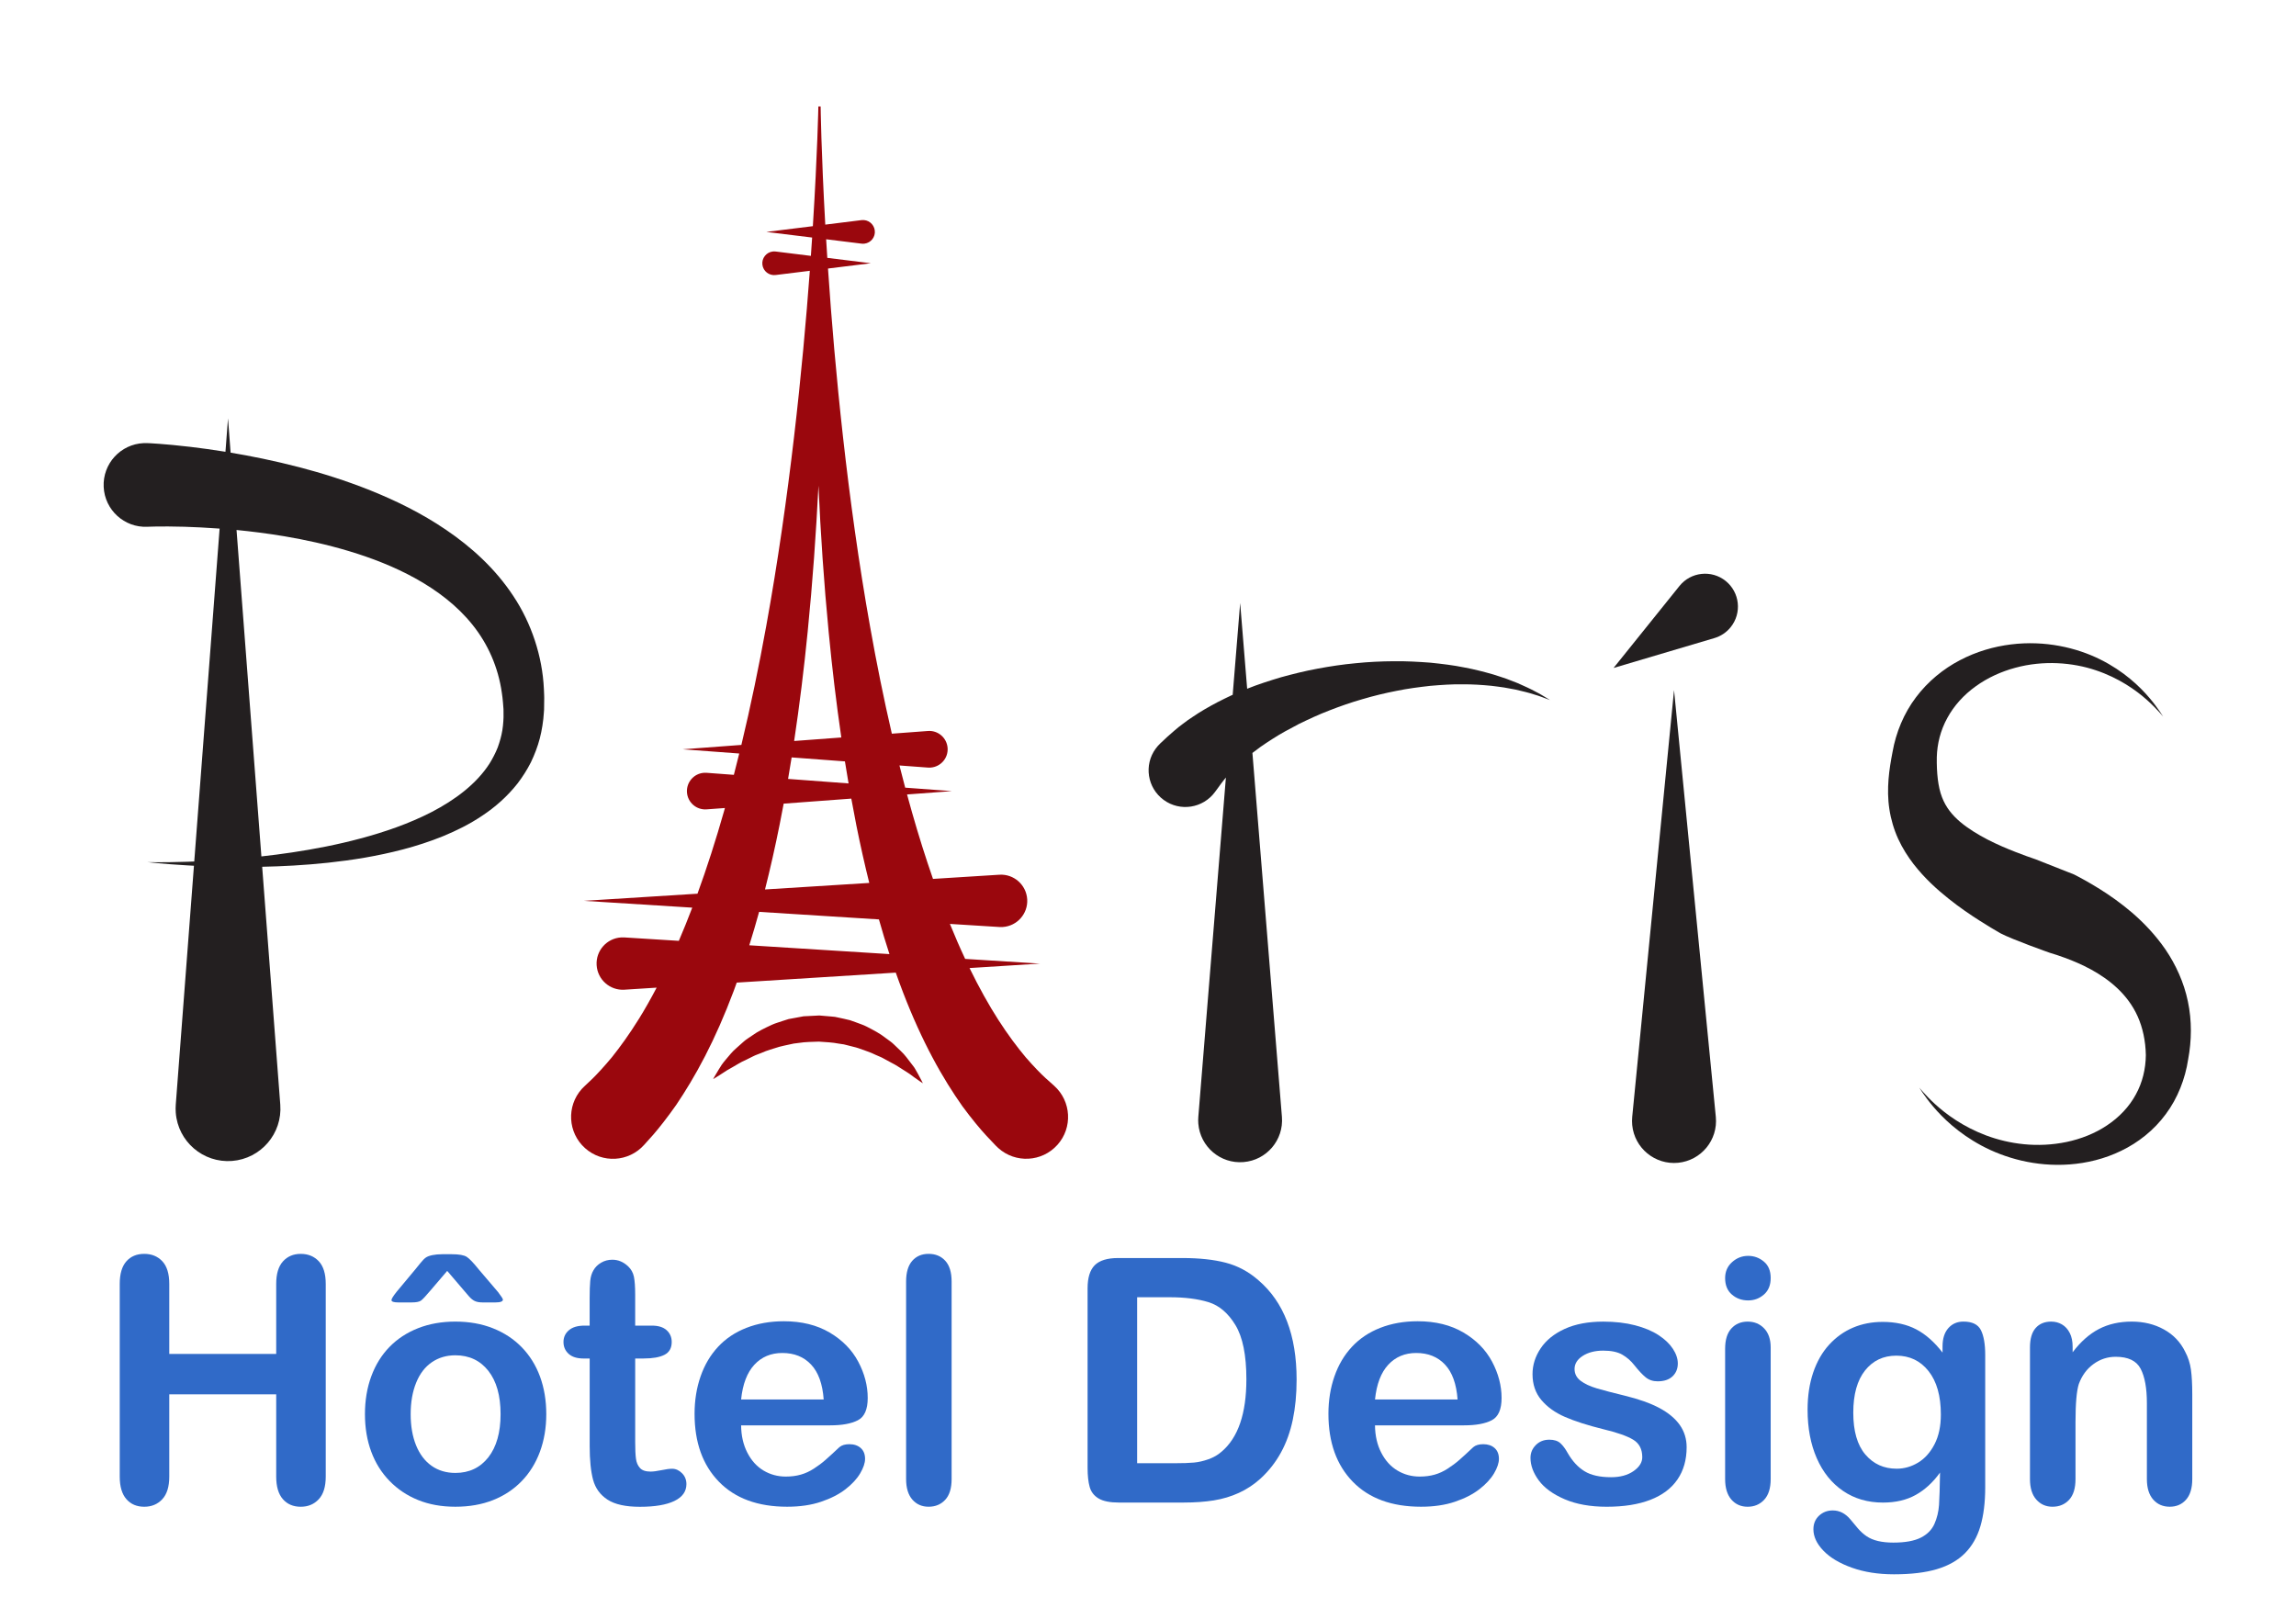 <?xml version="1.0" encoding="utf-8"?>
<!-- Generator: Adobe Illustrator 16.0.0, SVG Export Plug-In . SVG Version: 6.00 Build 0)  -->
<!DOCTYPE svg PUBLIC "-//W3C//DTD SVG 1.1//EN" "http://www.w3.org/Graphics/SVG/1.1/DTD/svg11.dtd">
<svg version="1.1" id="Calque_1" xmlns:x="http://ns.adobe.com/Extensibility/1.0/" xmlns:i="http://ns.adobe.com/AdobeIllustrator/10.0/" xmlns:graph="http://ns.adobe.com/Graphs/1.0/"
	 xmlns="http://www.w3.org/2000/svg" xmlns:xlink="http://www.w3.org/1999/xlink" x="0px" y="0px" width="114.25px" height="80px"
	 viewBox="0 0 114.25 80" enable-background="new 0 0 114.25 80" xml:space="preserve">
<path fill="#231F20" d="M27.064,34.279c-0.075-1.617-0.618-3.268-1.527-4.628c-0.903-1.371-2.106-2.446-3.341-3.284
	c-1.239-0.843-2.524-1.463-3.759-1.96c-1.237-0.496-2.43-0.865-3.539-1.155c-1.267-0.329-2.417-0.559-3.423-0.727l-0.129-1.707
	l-0.127,1.664c-0.651-0.105-1.236-0.183-1.741-0.244c-0.663-0.077-1.188-0.125-1.552-0.151c-0.186-0.012-0.328-0.021-0.423-0.028
	c-0.106-0.004-0.161-0.007-0.161-0.007l-0.009,0c-0.062-0.002-0.124-0.002-0.188,0c-1.148,0.052-2.039,1.026-1.986,2.175
	c0.052,1.149,1.025,2.039,2.174,1.987c0,0,0.037-0.001,0.106-0.004c0.079-0.002,0.198-0.004,0.352-0.009
	c0.314-0.004,0.785-0.005,1.387,0.012c0.497,0.016,1.089,0.043,1.75,0.092L9.666,42.871c-0.113,0.004-0.229,0.008-0.336,0.013
	c-1.267,0.042-1.992,0.02-1.992,0.02s0.72,0.087,1.99,0.161c0.103,0.008,0.214,0.012,0.323,0.018L8.746,54.974
	c-0.009,0.127-0.01,0.267,0,0.396c0.108,1.437,1.362,2.513,2.799,2.404c1.436-0.112,2.512-1.362,2.402-2.801l-0.901-11.839
	c0.497-0.01,1.019-0.029,1.563-0.061c1.096-0.064,2.284-0.178,3.537-0.391c1.251-0.219,2.571-0.531,3.897-1.068
	c0.661-0.273,1.325-0.598,1.958-1.025c0.636-0.422,1.241-0.95,1.75-1.597c0.25-0.327,0.476-0.679,0.667-1.057
	c0.182-0.38,0.336-0.778,0.443-1.19c0.051-0.209,0.097-0.406,0.13-0.631l0.045-0.336c0.013-0.109,0.016-0.186,0.024-0.28l0.01-0.136
	l0.003-0.034c0,0.025,0.001-0.053,0.001-0.052v-0.018l0.001-0.075l0.004-0.301C27.087,34.684,27.071,34.481,27.064,34.279z
	 M25.056,35.694l-0.01,0.203c-0.006,0.136-0.027,0.294-0.048,0.438c-0.047,0.294-0.129,0.579-0.23,0.858
	c-0.109,0.276-0.247,0.542-0.406,0.8c-0.657,1.027-1.735,1.82-2.874,2.412c-1.148,0.592-2.37,1.006-3.549,1.321
	c-1.181,0.317-2.33,0.533-3.396,0.693c-0.534,0.08-1.046,0.146-1.536,0.2l-1.237-16.245c0.731,0.072,1.529,0.171,2.382,0.313
	c1.015,0.172,2.104,0.406,3.216,0.74c1.111,0.335,2.25,0.77,3.318,1.365c1.068,0.593,2.068,1.349,2.83,2.305
	c0.763,0.951,1.277,2.109,1.456,3.381c0.018,0.159,0.049,0.317,0.056,0.481l0.019,0.242l0.004,0.061l0.002,0.015
	c0,0.013,0.001-0.052,0.001-0.017l0,0.034l0.001,0.136C25.055,35.518,25.058,35.623,25.056,35.694z"/>
<g>
	<path fill="#9A070D" d="M52.456,54.033l-0.072-0.065c0,0-0.126-0.112-0.364-0.325c-0.236-0.216-0.572-0.559-0.982-1.03
		c-0.402-0.48-0.873-1.1-1.365-1.867c-0.467-0.728-0.952-1.594-1.429-2.572l3.505-0.221l-3.722-0.234
		c-0.258-0.548-0.511-1.131-0.759-1.741l2.463,0.154c0.052,0.003,0.111,0.003,0.164,0c0.718-0.046,1.264-0.664,1.219-1.381
		c-0.046-0.719-0.665-1.265-1.383-1.221l-3.305,0.208c-0.366-1.052-0.717-2.161-1.045-3.316c-0.084-0.292-0.165-0.589-0.246-0.886
		l2.23-0.167l-2.322-0.172c-0.097-0.365-0.192-0.733-0.286-1.104l1.417,0.105c0.043,0.002,0.091,0.004,0.136,0
		c0.503-0.038,0.88-0.475,0.843-0.978c-0.039-0.503-0.476-0.881-0.979-0.843l-1.796,0.134c-0.401-1.735-0.762-3.521-1.081-5.319
		c-1.137-6.377-1.76-12.873-2.09-17.749c-0.001-0.026-0.003-0.052-0.004-0.08l2.131-0.263l-2.167-0.268
		c-0.021-0.316-0.04-0.625-0.058-0.925l1.762,0.218c0.046,0.005,0.097,0.006,0.145,0c0.324-0.04,0.554-0.334,0.513-0.657
		c-0.04-0.323-0.334-0.553-0.658-0.514l-1.805,0.224c-0.202-3.597-0.231-5.88-0.231-5.88h-0.113c0,0-0.045,2.315-0.274,5.957
		l-2.315,0.286l2.279,0.28c-0.019,0.296-0.04,0.6-0.062,0.912l-1.755-0.217c-0.046-0.005-0.097-0.005-0.145,0
		c-0.323,0.041-0.552,0.334-0.513,0.657c0.04,0.323,0.334,0.553,0.658,0.513l1.702-0.21c-0.358,4.861-1.016,11.322-2.167,17.667
		c-0.363,2.008-0.777,4.002-1.239,5.927l-2.92,0.218l2.814,0.21c-0.087,0.355-0.176,0.71-0.268,1.061l-1.355-0.101
		c-0.042-0.003-0.091-0.004-0.136,0c-0.502,0.037-0.879,0.475-0.842,0.978c0.038,0.501,0.475,0.879,0.978,0.841l0.91-0.067
		c-0.014,0.047-0.027,0.097-0.04,0.146c-0.413,1.452-0.857,2.834-1.325,4.118l-5.653,0.355l5.393,0.339
		c-0.219,0.576-0.443,1.126-0.668,1.652l-2.708-0.17c-0.052-0.003-0.111-0.003-0.164,0c-0.718,0.045-1.264,0.663-1.218,1.383
		c0.045,0.717,0.664,1.264,1.382,1.218l1.604-0.102c-0.298,0.568-0.596,1.094-0.886,1.559c-0.483,0.779-0.946,1.408-1.338,1.901
		c-0.403,0.484-0.732,0.836-0.964,1.065c-0.233,0.22-0.356,0.337-0.356,0.337l-0.071,0.068c-0.039,0.037-0.076,0.075-0.112,0.113
		c-0.767,0.86-0.693,2.178,0.165,2.944c0.858,0.769,2.175,0.694,2.942-0.166c0,0,0.157-0.177,0.452-0.504
		c0.289-0.334,0.687-0.834,1.145-1.486c0.444-0.659,0.943-1.471,1.433-2.424c0.491-0.95,0.974-2.041,1.424-3.241
		c0.052-0.136,0.101-0.278,0.151-0.417l7.914-0.497c0.12,0.338,0.241,0.672,0.366,0.995c0.462,1.202,0.959,2.288,1.467,3.24
		c0.505,0.951,1.021,1.761,1.484,2.416c0.476,0.647,0.892,1.141,1.192,1.466c0.308,0.323,0.472,0.498,0.472,0.498
		c0.037,0.039,0.079,0.079,0.12,0.115c0.856,0.769,2.173,0.699,2.943-0.159C53.384,56.119,53.312,54.802,52.456,54.033z
		 M40.191,31.431c0.245-2.448,0.418-4.897,0.536-7.26c0.107,2.376,0.271,4.839,0.51,7.304c0.168,1.753,0.376,3.504,0.627,5.225
		l-2.347,0.175C39.786,35.086,40.01,33.259,40.191,31.431z M39.392,37.692l2.652,0.198c0.059,0.368,0.119,0.733,0.181,1.096
		l-3.01-0.224C39.277,38.406,39.335,38.051,39.392,37.692z M38.797,41.025c0.069-0.341,0.134-0.686,0.199-1.033l3.365-0.25
		c0.082,0.452,0.167,0.902,0.255,1.347c0.196,0.974,0.409,1.923,0.639,2.849l-5.188,0.325
		C38.331,43.219,38.575,42.137,38.797,41.025z M37.285,47.041c0.168-0.54,0.333-1.093,0.489-1.663l5.962,0.376
		c0.167,0.591,0.341,1.168,0.523,1.726L37.285,47.041z"/>
	<path fill="#9A070D" d="M45.536,53.19c-0.049-0.091-0.126-0.174-0.197-0.272c-0.149-0.188-0.308-0.428-0.528-0.627
		c-0.109-0.104-0.222-0.213-0.338-0.324c-0.117-0.118-0.262-0.203-0.399-0.31c-0.274-0.221-0.603-0.391-0.946-0.568
		c-0.171-0.09-0.361-0.144-0.547-0.218c-0.094-0.034-0.189-0.067-0.284-0.101c-0.099-0.023-0.198-0.046-0.298-0.07l-0.3-0.065
		l-0.152-0.032l-0.154-0.015c-0.207-0.019-0.415-0.033-0.623-0.053c-0.208,0.013-0.416,0.021-0.623,0.032l-0.155,0.007l-0.153,0.028
		l-0.303,0.057c-0.101,0.021-0.2,0.037-0.299,0.055c-0.098,0.031-0.192,0.063-0.287,0.092c-0.188,0.067-0.379,0.115-0.554,0.198
		c-0.35,0.164-0.684,0.321-0.967,0.528c-0.142,0.101-0.289,0.184-0.411,0.292c-0.121,0.107-0.239,0.21-0.352,0.313
		c-0.229,0.19-0.395,0.413-0.551,0.593c-0.075,0.095-0.151,0.176-0.207,0.265c-0.056,0.088-0.106,0.169-0.152,0.243
		c-0.181,0.29-0.269,0.462-0.269,0.462s0.174-0.098,0.452-0.282c0.136-0.091,0.304-0.202,0.507-0.308
		c0.2-0.108,0.403-0.252,0.656-0.357c0.121-0.061,0.247-0.122,0.377-0.188c0.127-0.066,0.271-0.109,0.411-0.168
		c0.275-0.126,0.583-0.205,0.889-0.304c0.155-0.046,0.317-0.069,0.477-0.109c0.08-0.017,0.161-0.034,0.242-0.052l0.248-0.031
		c0.329-0.054,0.667-0.052,1.003-0.065c0.335,0.024,0.672,0.036,0.999,0.101l0.247,0.037c0.08,0.02,0.16,0.042,0.239,0.06
		c0.158,0.046,0.32,0.074,0.473,0.126c0.301,0.112,0.606,0.201,0.875,0.339c0.137,0.063,0.279,0.111,0.403,0.186
		c0.127,0.069,0.25,0.135,0.368,0.2c0.249,0.12,0.44,0.267,0.636,0.382c0.095,0.062,0.186,0.114,0.269,0.173
		c0.082,0.061,0.157,0.115,0.225,0.166c0.272,0.198,0.439,0.303,0.439,0.303s-0.083-0.177-0.247-0.474
		C45.631,53.358,45.585,53.278,45.536,53.19z"/>
</g>
<g>
	<path fill="#231F20" d="M83.301,34.341l-2.081,21.24c-0.012,0.13-0.013,0.272,0,0.407c0.112,1.148,1.135,1.988,2.283,1.877
		c1.149-0.113,1.99-1.135,1.877-2.284L83.301,34.341z"/>
	<path fill="#231F20" d="M76.402,34.415c-0.237-0.131-0.534-0.265-0.879-0.418c-0.178-0.069-0.364-0.141-0.562-0.218
		c-0.202-0.066-0.413-0.141-0.636-0.209c-0.449-0.13-0.942-0.26-1.473-0.357c-0.528-0.108-1.093-0.176-1.681-0.236
		c-0.589-0.044-1.202-0.08-1.823-0.071c-0.624,0.004-1.26,0.034-1.894,0.099c-0.635,0.058-1.268,0.154-1.89,0.27
		c-0.623,0.114-1.231,0.267-1.818,0.428c-0.585,0.175-1.153,0.357-1.682,0.57c-0.002,0.001-0.004,0.002-0.005,0.002l-0.348-4.268
		l-0.372,4.571c-0.015,0.006-0.03,0.013-0.046,0.018c-0.243,0.119-0.484,0.228-0.709,0.348c-0.453,0.239-0.866,0.478-1.222,0.722
		c-0.182,0.117-0.347,0.235-0.497,0.352c-0.151,0.115-0.29,0.216-0.426,0.34c-0.132,0.116-0.252,0.219-0.354,0.31
		c-0.076,0.071-0.141,0.132-0.191,0.18c-0.106,0.098-0.161,0.15-0.161,0.15c-0.078,0.075-0.158,0.164-0.225,0.256
		c-0.597,0.814-0.418,1.959,0.397,2.553c0.816,0.597,1.96,0.417,2.556-0.398l0.001-0.002c0,0,0.045-0.061,0.131-0.177
		c0.04-0.058,0.093-0.13,0.154-0.213c0.044-0.055,0.093-0.119,0.147-0.191c0.025-0.038,0.065-0.083,0.107-0.133l-1.372,16.888
		c-0.009,0.106-0.01,0.229,0,0.337c0.093,1.15,1.101,2.007,2.249,1.912c1.149-0.092,2.005-1.1,1.911-2.249L62.321,37.47
		c0.132-0.102,0.271-0.202,0.414-0.31c0.187-0.123,0.372-0.26,0.578-0.384c0.4-0.26,0.851-0.503,1.325-0.75
		c0.48-0.233,0.984-0.47,1.516-0.673c0.529-0.207,1.079-0.399,1.639-0.559c0.562-0.167,1.129-0.303,1.697-0.414
		c0.566-0.116,1.134-0.188,1.685-0.25c0.55-0.047,1.087-0.084,1.596-0.076c0.512-0.003,0.993,0.031,1.439,0.074
		c0.224,0.025,0.437,0.057,0.639,0.085c0.203,0.037,0.394,0.072,0.572,0.105c0.357,0.083,0.67,0.158,0.92,0.242
		c0.257,0.073,0.45,0.153,0.584,0.201c0.135,0.051,0.206,0.077,0.206,0.077s-0.065-0.039-0.188-0.114
		C76.82,34.651,76.643,34.535,76.402,34.415z"/>
	<path fill="#231F20" d="M85.87,28.911c-0.704-0.565-1.733-0.454-2.299,0.25l-3.28,4.08l5.02-1.488
		c0.308-0.091,0.592-0.274,0.809-0.543C86.686,30.505,86.573,29.477,85.87,28.911z"/>
	<path fill="#231F20" d="M108.871,49.839c-0.197-0.956-0.611-1.847-1.113-2.584c-0.508-0.739-1.091-1.34-1.655-1.829
		c-0.569-0.487-1.122-0.872-1.621-1.185c-0.481-0.3-0.913-0.539-1.274-0.723l-1.912-0.755c-0.292-0.1-0.625-0.216-0.991-0.361
		c-0.436-0.169-0.915-0.372-1.396-0.619c-0.479-0.248-0.962-0.541-1.37-0.882c-0.403-0.347-0.709-0.718-0.905-1.232
		c-0.199-0.509-0.27-1.226-0.258-1.988c0.018-0.669,0.186-1.34,0.521-1.948c0.33-0.61,0.822-1.155,1.415-1.579
		c0.59-0.427,1.271-0.736,1.972-0.924c1.403-0.382,2.852-0.263,3.998,0.123c1.154,0.383,2.015,1,2.554,1.482
		c0.274,0.242,0.469,0.454,0.604,0.597c0.13,0.148,0.198,0.228,0.198,0.228s-0.057-0.088-0.164-0.252
		c-0.115-0.161-0.28-0.402-0.522-0.683c-0.478-0.563-1.267-1.325-2.446-1.91c-1.171-0.583-2.743-0.957-4.441-0.746
		c-0.847,0.105-1.719,0.354-2.543,0.788c-0.821,0.429-1.591,1.054-2.185,1.847c-0.598,0.79-0.995,1.75-1.164,2.721
		c-0.085,0.441-0.162,0.889-0.199,1.359c-0.036,0.47-0.037,0.971,0.042,1.48c0.076,0.509,0.227,1.02,0.439,1.484
		c0.214,0.465,0.48,0.88,0.761,1.246c0.565,0.727,1.174,1.269,1.74,1.722c0.564,0.452,1.096,0.81,1.569,1.111
		c0.378,0.242,0.716,0.442,1.013,0.614c0.622,0.326,2.456,0.972,2.456,0.972c0.23,0.067,0.479,0.149,0.749,0.249
		c0.414,0.15,0.863,0.343,1.318,0.589c0.903,0.499,1.813,1.221,2.311,2.331c0.249,0.557,0.393,1.213,0.406,1.927
		c-0.008,0.683-0.166,1.354-0.498,1.957c-0.327,0.606-0.83,1.137-1.435,1.537c-0.604,0.406-1.302,0.676-2.012,0.826
		c-0.712,0.148-1.435,0.18-2.115,0.112c-0.682-0.067-1.32-0.225-1.891-0.439c-1.143-0.43-1.992-1.059-2.526-1.547
		c-0.271-0.245-0.464-0.458-0.599-0.603c-0.13-0.148-0.199-0.227-0.199-0.227s0.058,0.087,0.166,0.251
		c0.114,0.161,0.279,0.401,0.521,0.684c0.476,0.564,1.253,1.328,2.407,1.948c1.146,0.615,2.685,1.065,4.389,0.938
		c0.848-0.063,1.731-0.27,2.569-0.679c0.836-0.402,1.625-1.019,2.215-1.822c0.596-0.796,0.968-1.767,1.114-2.729
		C109.059,51.788,109.073,50.792,108.871,49.839z"/>
</g>
<g>
	<path fill="#306AC8" d="M8.423,63.892v3.486h5.321v-3.486c0-0.498,0.112-0.871,0.336-1.12c0.225-0.249,0.519-0.374,0.884-0.374
		c0.371,0,0.671,0.124,0.901,0.37c0.229,0.246,0.344,0.621,0.344,1.124v9.588c0,0.504-0.116,0.88-0.349,1.129
		s-0.531,0.373-0.896,0.373c-0.371,0-0.667-0.125-0.888-0.377s-0.332-0.627-0.332-1.125v-4.092H8.423v4.092
		c0,0.504-0.116,0.88-0.349,1.129s-0.531,0.373-0.896,0.373c-0.371,0-0.667-0.125-0.888-0.377s-0.332-0.627-0.332-1.125v-9.588
		c0-0.498,0.109-0.871,0.328-1.12c0.218-0.249,0.516-0.374,0.892-0.374c0.371,0,0.671,0.124,0.901,0.37
		C8.309,63.014,8.423,63.389,8.423,63.892z"/>
	<path fill="#306AC8" d="M27.183,70.375c0,0.675-0.105,1.298-0.315,1.868c-0.21,0.569-0.515,1.06-0.913,1.469
		s-0.875,0.724-1.428,0.942s-1.176,0.327-1.868,0.327c-0.686,0-1.303-0.11-1.851-0.332c-0.548-0.221-1.022-0.538-1.423-0.95
		c-0.401-0.412-0.706-0.899-0.913-1.461c-0.208-0.562-0.312-1.183-0.312-1.863c0-0.687,0.105-1.314,0.315-1.884
		c0.21-0.57,0.512-1.058,0.905-1.461c0.393-0.404,0.869-0.716,1.428-0.935s1.176-0.327,1.851-0.327c0.686,0,1.309,0.11,1.868,0.332
		c0.559,0.221,1.038,0.536,1.436,0.945c0.398,0.41,0.701,0.896,0.909,1.461C27.079,69.071,27.183,69.694,27.183,70.375z
		 M23.083,64.216l-0.83-0.971l-0.83,0.971c-0.232,0.276-0.39,0.445-0.473,0.506c-0.083,0.062-0.238,0.092-0.465,0.092H19.82
		c-0.227,0-0.34-0.039-0.34-0.116c0-0.061,0.086-0.199,0.257-0.415l0.921-1.104c0.078-0.095,0.166-0.204,0.266-0.328
		c0.1-0.125,0.187-0.213,0.261-0.266c0.075-0.053,0.184-0.095,0.328-0.125s0.31-0.045,0.498-0.045h0.465
		c0.365,0,0.616,0.044,0.751,0.133c0.136,0.088,0.336,0.299,0.602,0.631l0.955,1.12c0.161,0.21,0.241,0.335,0.241,0.374
		c0,0.094-0.125,0.141-0.374,0.141h-0.631c-0.166,0-0.297-0.023-0.395-0.07c-0.097-0.047-0.189-0.121-0.278-0.221
		S23.171,64.321,23.083,64.216z M24.909,70.375c0-0.924-0.204-1.644-0.61-2.158c-0.407-0.515-0.954-0.772-1.64-0.772
		c-0.443,0-0.833,0.115-1.17,0.345s-0.598,0.569-0.78,1.017c-0.183,0.449-0.274,0.972-0.274,1.569c0,0.592,0.09,1.109,0.27,1.552
		c0.18,0.443,0.438,0.782,0.772,1.018c0.334,0.235,0.729,0.353,1.183,0.353c0.686,0,1.232-0.259,1.64-0.776
		C24.705,72.003,24.909,71.288,24.909,70.375z"/>
	<path fill="#306AC8" d="M29.092,65.968h0.249v-1.361c0-0.365,0.01-0.652,0.029-0.859c0.019-0.208,0.073-0.387,0.162-0.535
		c0.088-0.155,0.216-0.281,0.382-0.378s0.352-0.146,0.556-0.146c0.288,0,0.548,0.107,0.78,0.324
		c0.155,0.144,0.253,0.319,0.295,0.526c0.041,0.208,0.062,0.503,0.062,0.884v1.545h0.83c0.321,0,0.566,0.075,0.735,0.228
		c0.168,0.152,0.253,0.348,0.253,0.585c0,0.305-0.12,0.518-0.361,0.64c-0.24,0.122-0.585,0.183-1.033,0.183h-0.423v4.167
		c0,0.354,0.012,0.627,0.038,0.817c0.024,0.191,0.091,0.346,0.199,0.465c0.107,0.119,0.283,0.179,0.527,0.179
		c0.133,0,0.313-0.023,0.54-0.07s0.404-0.071,0.531-0.071c0.183,0,0.347,0.074,0.494,0.221c0.146,0.146,0.22,0.328,0.22,0.543
		c0,0.365-0.199,0.646-0.598,0.839s-0.971,0.29-1.718,0.29c-0.708,0-1.245-0.118-1.61-0.356s-0.604-0.567-0.718-0.987
		c-0.113-0.421-0.17-0.982-0.17-1.686v-4.35h-0.299c-0.327,0-0.576-0.077-0.747-0.232s-0.257-0.352-0.257-0.59
		c0-0.237,0.09-0.433,0.27-0.585C28.488,66.043,28.749,65.968,29.092,65.968z"/>
	<path fill="#306AC8" d="M41.311,70.931h-4.433c0.005,0.516,0.109,0.969,0.311,1.361c0.202,0.394,0.471,0.689,0.806,0.889
		c0.334,0.199,0.704,0.299,1.108,0.299c0.271,0,0.519-0.032,0.743-0.096c0.225-0.063,0.441-0.163,0.652-0.299
		s0.404-0.28,0.581-0.436s0.407-0.365,0.689-0.631c0.116-0.1,0.282-0.149,0.498-0.149c0.232,0,0.42,0.063,0.564,0.19
		c0.144,0.128,0.216,0.308,0.216,0.54c0,0.205-0.08,0.444-0.241,0.718c-0.161,0.274-0.403,0.537-0.726,0.789
		c-0.324,0.252-0.73,0.461-1.221,0.627c-0.489,0.166-1.053,0.248-1.689,0.248c-1.456,0-2.587-0.414-3.395-1.244
		s-1.212-1.957-1.212-3.379c0-0.67,0.1-1.291,0.299-1.863c0.199-0.573,0.49-1.064,0.872-1.474s0.852-0.724,1.411-0.942
		s1.179-0.328,1.859-0.328c0.885,0,1.645,0.188,2.279,0.561c0.633,0.374,1.108,0.856,1.423,1.449
		c0.315,0.592,0.473,1.195,0.473,1.809c0,0.57-0.163,0.939-0.49,1.108S41.903,70.931,41.311,70.931z M36.878,69.645h4.109
		c-0.055-0.774-0.264-1.354-0.627-1.739c-0.362-0.385-0.839-0.576-1.432-0.576c-0.564,0-1.028,0.194-1.391,0.585
		C37.176,68.304,36.956,68.881,36.878,69.645z"/>
	<path fill="#306AC8" d="M45.088,73.604v-9.828c0-0.454,0.101-0.797,0.303-1.029c0.202-0.232,0.474-0.35,0.817-0.35
		s0.62,0.115,0.83,0.345s0.315,0.574,0.315,1.034v9.828c0,0.459-0.106,0.804-0.319,1.033c-0.213,0.229-0.489,0.344-0.826,0.344
		c-0.332,0-0.602-0.118-0.81-0.356C45.192,74.387,45.088,74.047,45.088,73.604z"/>
	<path fill="#306AC8" d="M55.63,62.605h3.213c0.835,0,1.552,0.077,2.149,0.232s1.14,0.445,1.627,0.872
		c1.268,1.084,1.901,2.733,1.901,4.947c0,0.73-0.064,1.396-0.191,2s-0.324,1.146-0.59,1.631s-0.605,0.918-1.021,1.299
		c-0.326,0.294-0.684,0.529-1.071,0.706c-0.387,0.177-0.804,0.302-1.249,0.374c-0.445,0.071-0.947,0.107-1.507,0.107H55.68
		c-0.448,0-0.786-0.067-1.013-0.203s-0.375-0.327-0.444-0.573c-0.069-0.246-0.104-0.565-0.104-0.958v-8.924
		c0-0.531,0.119-0.916,0.357-1.154C54.714,62.725,55.099,62.605,55.63,62.605z M56.585,64.556v8.26h1.867
		c0.41,0,0.73-0.011,0.963-0.033s0.473-0.077,0.722-0.166c0.25-0.089,0.465-0.213,0.647-0.373c0.825-0.697,1.237-1.898,1.237-3.604
		c0-1.2-0.182-2.1-0.544-2.697s-0.81-0.979-1.341-1.142c-0.53-0.163-1.173-0.245-1.925-0.245H56.585z"/>
	<path fill="#306AC8" d="M72.854,70.931h-4.434c0.006,0.516,0.109,0.969,0.312,1.361c0.202,0.394,0.471,0.689,0.806,0.889
		s0.704,0.299,1.107,0.299c0.271,0,0.52-0.032,0.743-0.096c0.225-0.063,0.441-0.163,0.651-0.299c0.211-0.136,0.404-0.28,0.582-0.436
		c0.177-0.155,0.406-0.365,0.688-0.631c0.116-0.1,0.282-0.149,0.498-0.149c0.232,0,0.421,0.063,0.564,0.19
		c0.144,0.128,0.216,0.308,0.216,0.54c0,0.205-0.08,0.444-0.24,0.718c-0.161,0.274-0.403,0.537-0.727,0.789
		c-0.324,0.252-0.73,0.461-1.221,0.627c-0.489,0.166-1.053,0.248-1.689,0.248c-1.455,0-2.587-0.414-3.395-1.244
		s-1.212-1.957-1.212-3.379c0-0.67,0.1-1.291,0.299-1.863c0.199-0.573,0.489-1.064,0.872-1.474c0.381-0.409,0.852-0.724,1.41-0.942
		c0.56-0.219,1.18-0.328,1.859-0.328c0.886,0,1.646,0.188,2.279,0.561c0.634,0.374,1.107,0.856,1.424,1.449
		c0.314,0.592,0.473,1.195,0.473,1.809c0,0.57-0.163,0.939-0.49,1.108C73.905,70.847,73.446,70.931,72.854,70.931z M68.421,69.645
		h4.109c-0.056-0.774-0.265-1.354-0.627-1.739s-0.84-0.576-1.432-0.576c-0.564,0-1.028,0.194-1.391,0.585
		C68.719,68.304,68.499,68.881,68.421,69.645z"/>
	<path fill="#306AC8" d="M83.928,72.019c0,0.625-0.152,1.161-0.457,1.606c-0.304,0.445-0.754,0.783-1.349,1.013
		s-1.318,0.344-2.171,0.344c-0.813,0-1.51-0.124-2.092-0.373c-0.58-0.249-1.01-0.561-1.286-0.934
		c-0.276-0.374-0.415-0.749-0.415-1.125c0-0.249,0.089-0.462,0.266-0.639c0.177-0.178,0.401-0.266,0.672-0.266
		c0.238,0,0.421,0.058,0.549,0.174c0.127,0.116,0.248,0.279,0.365,0.49c0.232,0.403,0.51,0.705,0.834,0.904
		c0.323,0.199,0.765,0.299,1.324,0.299c0.453,0,0.825-0.101,1.116-0.303c0.29-0.202,0.436-0.434,0.436-0.693
		c0-0.398-0.15-0.689-0.452-0.871c-0.302-0.184-0.799-0.357-1.49-0.523c-0.78-0.193-1.415-0.397-1.905-0.61
		c-0.489-0.213-0.881-0.493-1.175-0.843c-0.293-0.348-0.439-0.777-0.439-1.286c0-0.454,0.136-0.883,0.406-1.286
		c0.271-0.404,0.672-0.727,1.2-0.968c0.528-0.24,1.166-0.36,1.913-0.36c0.587,0,1.113,0.061,1.581,0.182
		c0.468,0.122,0.858,0.285,1.171,0.49s0.551,0.432,0.714,0.681s0.245,0.492,0.245,0.73c0,0.26-0.088,0.474-0.262,0.64
		c-0.175,0.166-0.422,0.248-0.743,0.248c-0.232,0-0.431-0.066-0.594-0.199s-0.35-0.332-0.56-0.598
		c-0.172-0.221-0.374-0.398-0.606-0.531s-0.548-0.199-0.946-0.199c-0.409,0-0.75,0.088-1.021,0.262
		c-0.271,0.175-0.406,0.392-0.406,0.652c0,0.237,0.1,0.433,0.299,0.585s0.468,0.278,0.805,0.378c0.338,0.1,0.803,0.221,1.395,0.365
		c0.703,0.171,1.277,0.376,1.723,0.613c0.445,0.238,0.783,0.52,1.013,0.843C83.813,71.234,83.928,71.604,83.928,72.019z"/>
	<path fill="#306AC8" d="M86.99,64.714c-0.316,0-0.586-0.097-0.81-0.291c-0.225-0.193-0.337-0.467-0.337-0.821
		c0-0.321,0.115-0.585,0.345-0.793c0.229-0.207,0.497-0.312,0.802-0.312c0.293,0,0.553,0.095,0.779,0.283
		c0.228,0.188,0.341,0.462,0.341,0.821c0,0.349-0.11,0.621-0.332,0.817S87.294,64.714,86.99,64.714z M88.11,67.055v6.55
		c0,0.453-0.108,0.797-0.323,1.029c-0.217,0.232-0.49,0.348-0.822,0.348s-0.602-0.118-0.81-0.356
		c-0.207-0.238-0.312-0.578-0.312-1.021v-6.483c0-0.448,0.104-0.786,0.312-1.013c0.208-0.227,0.478-0.34,0.81-0.34
		s0.605,0.113,0.822,0.34C88.002,66.335,88.11,66.65,88.11,67.055z"/>
	<path fill="#306AC8" d="M98.785,67.429v6.582c0,0.753-0.08,1.4-0.24,1.942s-0.418,0.99-0.771,1.345
		c-0.354,0.354-0.818,0.617-1.391,0.789c-0.573,0.171-1.285,0.257-2.138,0.257c-0.78,0-1.478-0.109-2.092-0.328
		s-1.087-0.501-1.419-0.847s-0.498-0.701-0.498-1.066c0-0.276,0.094-0.502,0.281-0.677c0.188-0.174,0.416-0.261,0.682-0.261
		c0.332,0,0.622,0.146,0.871,0.439c0.122,0.149,0.248,0.3,0.378,0.452s0.273,0.282,0.432,0.391c0.157,0.107,0.347,0.188,0.568,0.24
		s0.476,0.079,0.764,0.079c0.587,0,1.042-0.082,1.365-0.245c0.324-0.163,0.551-0.392,0.681-0.685s0.206-0.607,0.229-0.942
		s0.039-0.873,0.05-1.614c-0.349,0.487-0.751,0.857-1.208,1.112c-0.456,0.255-1,0.382-1.631,0.382c-0.758,0-1.421-0.193-1.988-0.581
		s-1.003-0.93-1.307-1.627c-0.305-0.697-0.457-1.503-0.457-2.415c0-0.682,0.093-1.295,0.278-1.844
		c0.186-0.547,0.449-1.01,0.792-1.386c0.344-0.376,0.739-0.66,1.188-0.851c0.448-0.191,0.94-0.287,1.478-0.287
		c0.642,0,1.198,0.124,1.669,0.37c0.47,0.246,0.907,0.632,1.311,1.157v-0.307c0-0.393,0.098-0.697,0.291-0.913
		s0.442-0.323,0.747-0.323c0.438,0,0.728,0.142,0.872,0.427C98.714,66.48,98.785,66.892,98.785,67.429z M92.22,70.3
		c0,0.919,0.2,1.613,0.602,2.084s0.92,0.705,1.557,0.705c0.376,0,0.731-0.101,1.066-0.303s0.607-0.506,0.817-0.913
		c0.211-0.406,0.316-0.9,0.316-1.481c0-0.924-0.204-1.644-0.61-2.158c-0.407-0.515-0.942-0.771-1.606-0.771
		c-0.647,0-1.166,0.246-1.557,0.738C92.415,68.692,92.22,69.393,92.22,70.3z"/>
	<path fill="#306AC8" d="M103.135,67.021v0.274c0.398-0.526,0.835-0.912,1.308-1.158c0.474-0.246,1.017-0.369,1.632-0.369
		c0.598,0,1.131,0.13,1.602,0.39s0.822,0.628,1.055,1.104c0.148,0.276,0.246,0.575,0.29,0.896c0.044,0.32,0.066,0.73,0.066,1.229
		v4.217c0,0.453-0.104,0.797-0.312,1.029c-0.207,0.232-0.477,0.348-0.809,0.348c-0.338,0-0.612-0.118-0.822-0.356
		s-0.315-0.578-0.315-1.021v-3.777c0-0.747-0.104-1.318-0.312-1.714c-0.207-0.396-0.621-0.594-1.24-0.594
		c-0.404,0-0.772,0.12-1.104,0.361c-0.332,0.24-0.575,0.571-0.73,0.991c-0.11,0.338-0.166,0.969-0.166,1.893v2.84
		c0,0.459-0.106,0.804-0.319,1.033s-0.488,0.344-0.826,0.344c-0.326,0-0.595-0.118-0.805-0.356
		c-0.211-0.238-0.316-0.578-0.316-1.021v-6.55c0-0.432,0.095-0.754,0.283-0.967c0.188-0.213,0.445-0.319,0.771-0.319
		c0.199,0,0.379,0.047,0.539,0.141c0.161,0.094,0.29,0.235,0.387,0.424C103.087,66.521,103.135,66.75,103.135,67.021z"/>
</g>
</svg>
